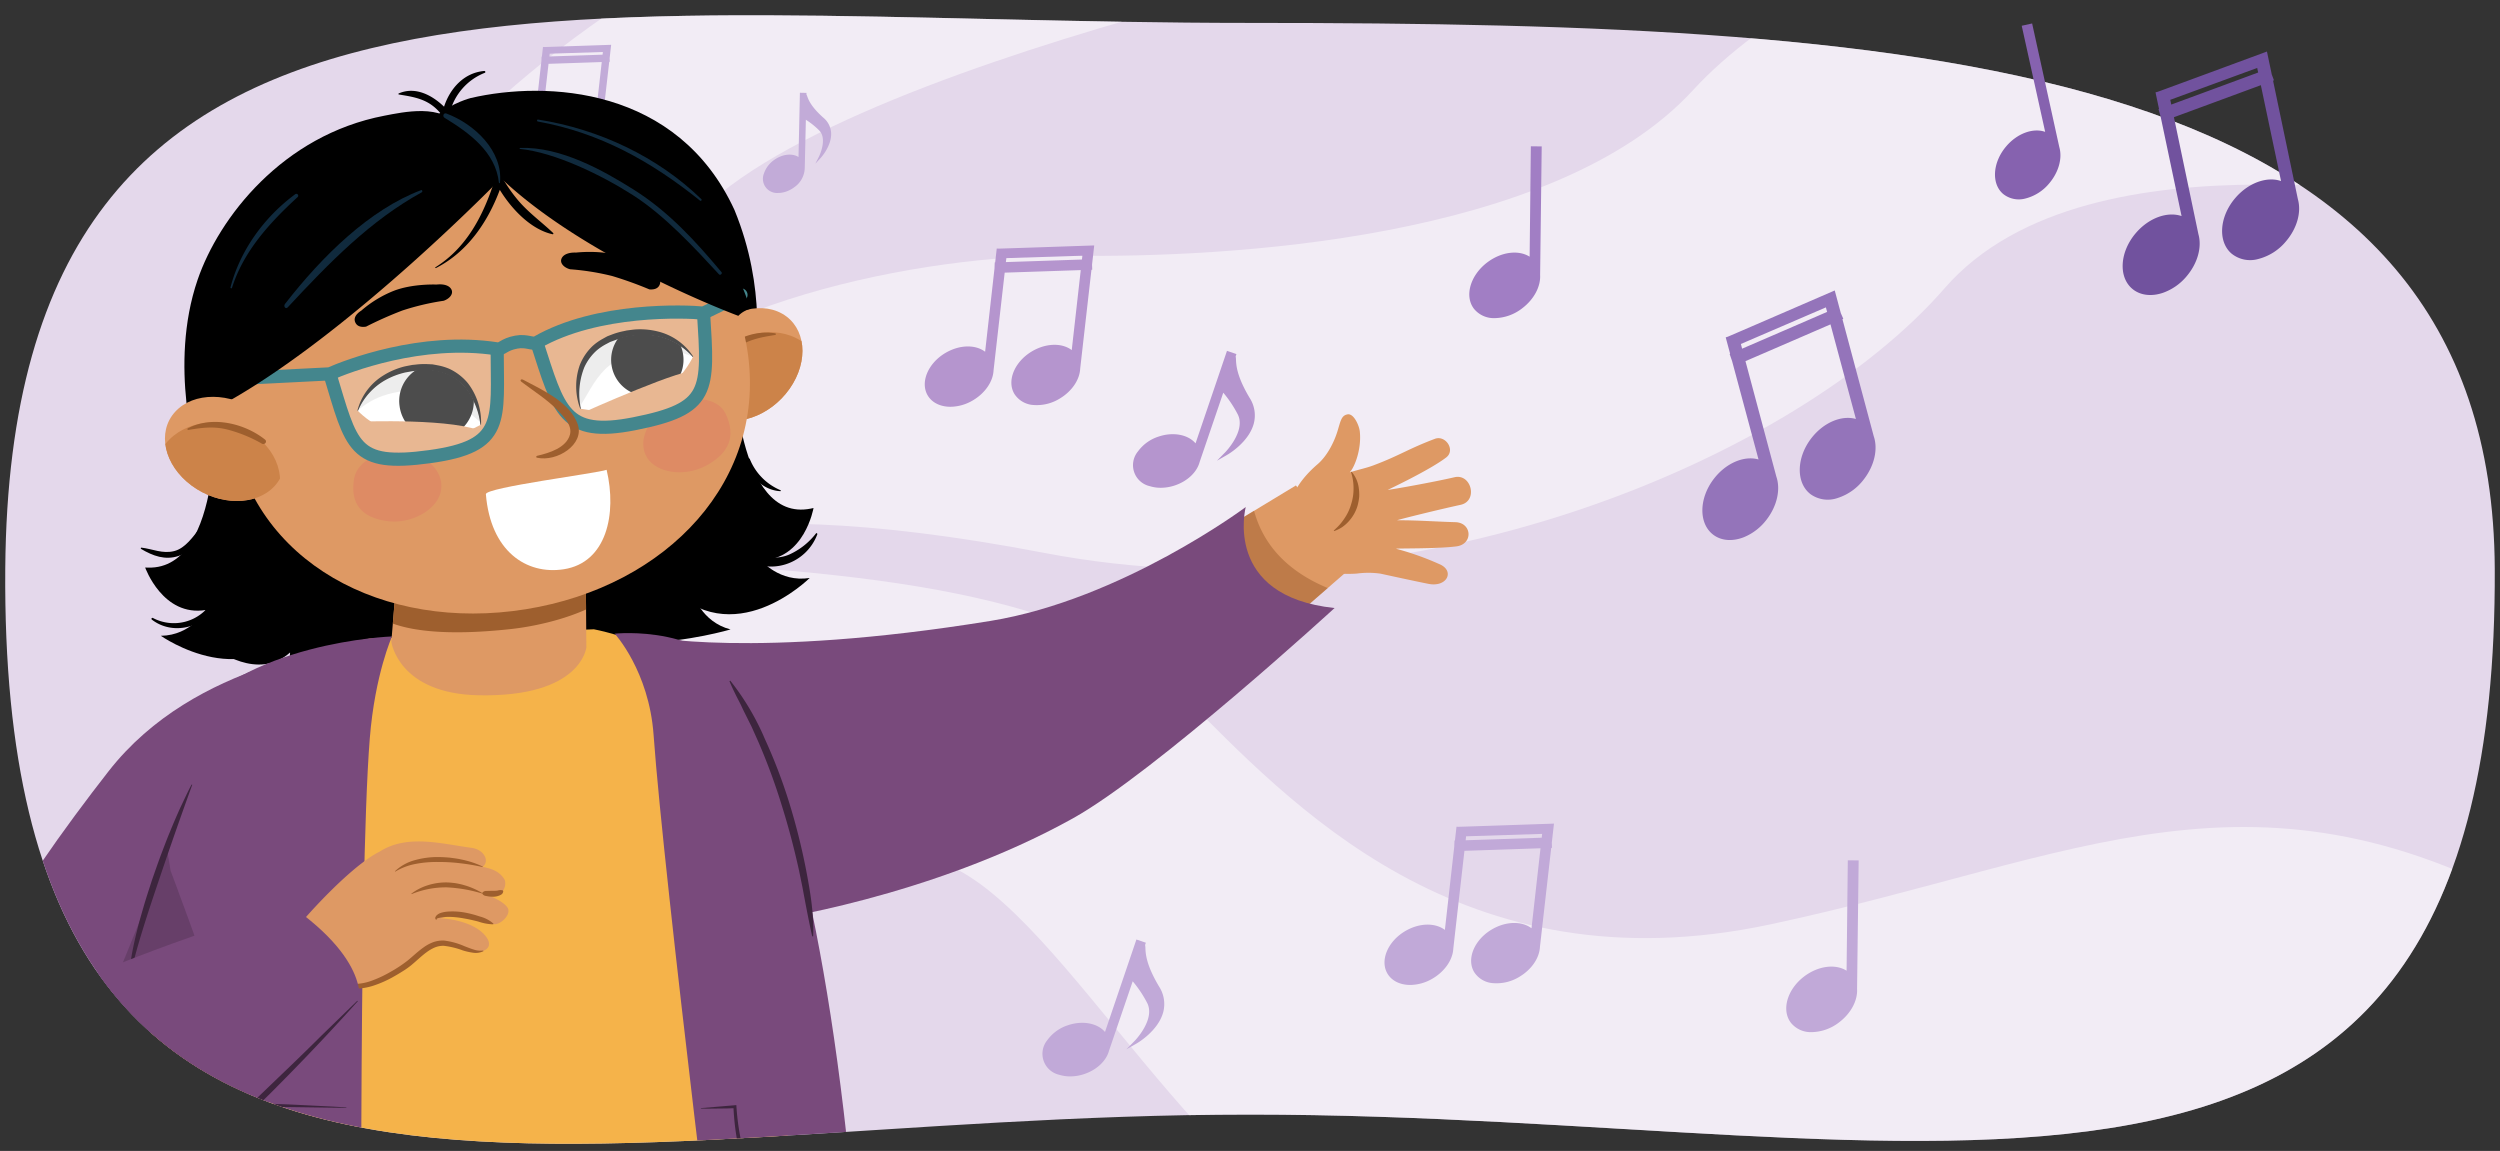 <svg xmlns="http://www.w3.org/2000/svg" xmlns:xlink="http://www.w3.org/1999/xlink" width="760" height="349.882" viewBox="0 0 760 349.882"><rect x="0" y="0" width="760" height="349.882" fill="#333333" stroke="none"/><defs><clipPath id="a"><path d="M758.407,172.9C757.7,18.751,588.99,6.966,380,6.966S3.131-27.917,1.6,172.9C-.17,405.6,171.018,338.829,380,338.829S759.456,402.114,758.407,172.9Z" fill="none"/></clipPath><clipPath id="b"><path d="M121.793,160.7l-2.83,34.418s2.086,15.771,26.554,16.249c31.293.61,32.738-14.58,32.738-14.58l-.228-28.738Z" fill="#de9964"/></clipPath><clipPath id="c"><path d="M216.062,126.219c7.233,4.092,17.962.5,23.959-8.018s5-18.742-2.235-22.838-17.966-.5-23.962,8.018S208.822,122.125,216.062,126.219Z" fill="none"/></clipPath><clipPath id="d"><path d="M146.134,129.141s-1.306-17.324-17.739-16.748c-15.7.548-19.651,12.448-19.651,12.448S123.672,141.207,146.134,129.141Z" fill="none"/></clipPath><clipPath id="e"><path d="M176.5,124.263S172.314,107.4,188.1,102.8c15.083-4.4,22.564,5.665,22.564,5.665S201.613,128.682,176.5,124.263Z" fill="none"/></clipPath><clipPath id="f"><path d="M83.516,147.716c-5.59,6.152-16.9,6.1-25.269-.107s-10.617-16.234-5.03-22.388,16.9-6.106,25.268.107S89.107,141.562,83.516,147.716Z" fill="none"/></clipPath><clipPath id="g"><polygon points="393.961 147.572 361.552 167.207 383.436 196.34 411.982 171.499 393.961 147.572" fill="none"/></clipPath></defs><path d="M758.407,172.9C757.7,18.751,588.99,6.966,380,6.966S3.131-27.917,1.6,172.9C-.17,405.6,171.018,338.829,380,338.829S759.456,402.114,758.407,172.9Z" fill="#e4d8eb"/><g clip-path="url(#a)"><path d="M130.455,51.94c.133-2.822,73.192-79.058,132.486-76.94s171.53,8.471,171.53,8.471S215.294,26.882,202.588,80.882,130.455,51.94,130.455,51.94Z" fill="#fff" opacity="0.51"/><path d="M165.066,17.6H165l-.044,1.008-2.07,18.377c-1.832-1.923-5.471-2.038-8.629-.127-3.507,2.123-5.085,5.931-3.526,8.507s5.666,2.944,9.172.822a7.988,7.988,0,0,0,4.121-6.064l2.4-21.075c3.046-.094,10.257-.338,16.926-.567L181.3,36.628c-1.832-1.923-5.471-2.038-8.63-.126-3.506,2.122-5.084,5.931-3.525,8.507s5.666,2.943,9.172.821a7.985,7.985,0,0,0,4.12-6.063l2.432-21.342.115,0-.027-.773.26-2.276h.007l.148-1.366s-19.758.679-19.98.664Zm18.451-.614c-4.836.166-13.382.456-16.925.569l.181-1.592,16.919-.537Z" fill="#c2abd8"/><path d="M155.232,47.928a5.424,5.424,0,0,1-4.822-2.374c-1.663-2.747-.025-6.793,3.651-9.018,2.991-1.811,6.439-1.9,8.532-.311l1.989-17.662.058-1.339h.093l.333-2.95.355.024h.006c.469,0,13.226-.434,19.936-.664l.429-.015-.461,4.071.042,1.088-.166.007-2.4,21.024a8.313,8.313,0,0,1-4.3,6.339,9.262,9.262,0,0,1-5.542,1.4A5.183,5.183,0,0,1,168.83,45.2c-1.663-2.747-.025-6.793,3.652-9.018,2.99-1.81,6.439-1.9,8.532-.311l1.916-17.008c-6.321.216-13.036.443-16.175.542L164.39,40.161a8.32,8.32,0,0,1-4.3,6.341A9.5,9.5,0,0,1,155.232,47.928Zm3.693-12.068a8.791,8.791,0,0,0-4.479,1.313c-3.325,2.012-4.85,5.6-3.4,8s5.334,2.708,8.66.7a7.69,7.69,0,0,0,3.942-5.763l2.439-21.421.322-.01c3.046-.094,10.257-.338,16.925-.566l.431-.015-2.182,19.373-.55-.578c-1.725-1.811-5.235-1.839-8.167-.065-3.325,2.013-4.85,5.6-3.4,8a4.46,4.46,0,0,0,3.571,1.994,8.536,8.536,0,0,0,5.09-1.3,7.679,7.679,0,0,0,3.941-5.761l2.47-21.685.064,0-.013-.4.369-3.268c-4.636.159-16.961.581-19.23.641l-.329,2.925h-.047l-.029.66-2.161,19.2-.55-.578A5.008,5.008,0,0,0,158.925,35.86ZM165.066,17.6v0Zm1.108.336.266-2.339,17.67-.562-.259,2.308-.322.011c-4.836.166-13.382.457-16.925.569Zm.933-1.615-.1.843c3.678-.117,11.479-.382,16.172-.544l.091-.813Z" fill="#c2abd8"/><path d="M178.157,129.2C204.17,92.455,280.3,77.15,326.128,77.743S472.56,73.279,514.665,27.422s149.358-79.277,187.45-60.853,41.669,84.049,44.537,91.205-110.8-21.567-155.519,29.883S429.2,189.52,317.351,168.062s-134.88,2.82-134.88,2.82Z" fill="#fff" opacity="0.51"/><path d="M178.235,169.824c76.236,3.176,148.236,8.47,181.059,41.294S444,301.118,538.235,281s147.177-54,237.177-2.118-31.765,127.059-31.765,127.059-55.059-55.059-92.118-39.176S465.176,407,411.176,380.529,316.941,266.176,280.941,260.882s-110.117-39.176-109.059-55.058S178.235,169.824,178.235,169.824Z" fill="#fff" opacity="0.51"/><path d="M116.647,193.176C105,197.412,59.471,200.588,33,234.471s-62.471,86.823-50.824,112.235S53.118,343.529,69,317.059,116.647,193.176,116.647,193.176Z" fill="#794a7c"/><path d="M218.98,141.232s-10.833,25.9,11.843,30.938c.288.063.577.124.872.18,0,0-8.848,13.357-21.03,8.088,0,0,2.441,8.581,11.417,10.913,0,0-50.777,15.012-60.4-12.732l27.542-35.3Z"/><path d="M228.012,139.713a17.3,17.3,0,0,0,9.275,9.314.156.156,0,0,1-.062.293c-5.126-.263-9.284-4.361-10.643-9.164A.749.749,0,0,1,228.012,139.713Z"/><path d="M223.044,110.8s.61,48.328,23.394,43.822c.287-.056.578-.119.872-.185,0,0-2.732,15.789-16.006,15.859,0,0,5.685,6.877,14.843,5.405,0,0-23.492,23.477-43.447,1.942l-8.9-52.556Z"/><path d="M227.413,167.581c4.12,1.623,8.242,2.794,12.453,1.03a21.352,21.352,0,0,0,8.209-6.469c.149-.207.471.064.379.311-3.419,9.065-14.476,12.7-22.291,7.155C225,168.784,226.194,167.1,227.413,167.581Z"/><path d="M67.989,163.741s18.4,21.2-1.553,33.088q-.378.225-.771.443s12.588,9.916,22.507,1.093c0,0,.367,8.916-7.424,13.942,0,0,53-1.2,53.441-30.555L96.9,156.4Z"/><path d="M43,166.479c3.444.414,6.4,1.944,9.95,1.05,3.386-.853,5.752-4.415,7.806-6.965.627-.776,1.835.253,1.336,1.066-1.816,2.97-4.324,6.192-7.755,7.364-4.1,1.4-7.868.006-11.45-2.122C42.719,166.769,42.784,166.452,43,166.479Z"/><path d="M65.379,122.46s2.862,50.664-20.36,50.1c-.292-.008-.591-.019-.889-.035,0,0,5.373,15.1,18.472,12.907,0,0-4.435,7.743-13.708,7.851,0,0,27.136,19.141,43.142-5.475l.3-64.768Z"/><path d="M46.47,187.857a13.618,13.618,0,0,0,17.934-4.82c.582-.892,1.8.011,1.331.907-3.635,6.906-13.24,9.365-19.6,4.4A.3.3,0,0,1,46.47,187.857Z"/><path d="M180.532,191.3s38.877,7.13,47.693,34.5c15.069,46.778,10.661,170.956,10.661,170.956s-100.3,29.978-194.573-3.973c0,0-3.22-117.328,16.116-165.027,10.9-26.894,51.927-33.623,51.927-33.623Z" fill="#f5b34a"/><path d="M119.172,193.477S73.588,195.1,54.977,220.843C31.116,253.86,25.268,306.566,30.69,410.749c0,0,42.954,14.162,79.288,13.72,0,0-1.143-155.422,2.441-200.035C113.979,205.007,119.172,193.477,119.172,193.477Z" fill="#794a7c"/><path d="M121.793,160.7l-2.83,34.418s2.086,15.771,26.554,16.249c31.293.61,32.738-14.58,32.738-14.58l-.228-28.738Z" fill="#de9964"/><g clip-path="url(#b)"><path d="M193.705,158.314c-5.417-3.1-11.1.254-16.41,2.421a68.879,68.879,0,0,1-22.762,5.21c-6.963.363-13.814-.906-20.616-2.775-7.675-2.11-13.4-5.825-20.976-1.034-2.875,1.818-1.91,6.926-2.9,10.538-6.313,23.177,32.417,19.951,45.316,18.553,11.387-1.236,40.908-7.542,40.613-28.219C195.947,161.17,195.03,159.071,193.705,158.314Z" fill="#9e5f2e"/></g><path d="M130.455,51.94c9,16.509,2.011,20.625,55.4,23.474,26.487,1.41,38.284,28.717,43.746,40.024.011-7.5,3.6-27.438-6.33-51.621-17.23-37.442-57.137-39.366-80.2-34.008C143.075,29.809,121.452,35.428,130.455,51.94Z"/><path d="M143.773,53.558s-3.694,17.877-37.6,34.98c-32.932,16.612-46.187,51.149-46.187,51.149s-8.9-28.457.1-54.671c6.441-18.8,25.772-43.911,56.775-49.844,5.479-1.05,18.044-3.878,22.291,3.563C139.152,38.735,144.647,43.244,143.773,53.558Z"/><path d="M216.062,126.219c7.233,4.092,17.962.5,23.959-8.018s5-18.742-2.235-22.838-17.966-.5-23.962,8.018S208.822,122.125,216.062,126.219Z" fill="#de9964"/><g clip-path="url(#c)"><path d="M217.532,109.119c6.5-8.126,18.144-10.572,26.011-5.473s8.967,15.825,2.464,23.947-18.143,10.573-26.009,5.47S211.03,117.241,217.532,109.119Z" fill="#cc8349"/><path d="M235.634,101.329c-8.326-1.412-16.942,4.09-21.184,10.588-.542.828.635,1.628,1.315.854a42.6,42.6,0,0,1,7.571-6.649c4.009-2.829,7.521-3.529,12.3-4.285A.255.255,0,0,0,235.634,101.329Z" fill="#9e5f2e"/></g><path d="M70.511,131.295c6.359,39.554,46.056,60.867,89.309,53.917s73.679-39.532,67.323-79.088S180.572,40.14,137.32,47.089,64.158,91.738,70.511,131.295Z" fill="#de9964"/><path d="M111.279,99.3a113.871,113.871,0,0,1,11.009-4.894,75.426,75.426,0,0,1,12.591-2.975c1.717-.587,3.019-2.025,2.378-3.373s-2.507-1.789-4.543-1.554c0,0-7.265-.331-13.046,1.921a34.6,34.6,0,0,0-9.828,6c-1.595,1-2.451,2.289-1.806,3.638C108.587,99.225,109.78,99.534,111.279,99.3Z"/><path d="M197.412,87.976A114.2,114.2,0,0,0,186.074,83.9,75.463,75.463,0,0,0,173.3,81.858c-1.754-.46-3.158-1.8-2.618-3.19s2.369-1.968,4.417-1.882c0,0,7.221-.863,13.151.959a34.6,34.6,0,0,1,10.242,5.264c1.663.877,2.611,2.1,2.067,3.5C200.092,87.7,198.924,88.1,197.412,87.976Z"/><path d="M133.936,149.727c-1.432,5.584-9.344,9.788-16.606,8.645s-10.95-5.027-9.7-12.8c.906-5.646,8.476-9.189,15.738-8.043S135.366,144.135,133.936,149.727Z" fill="#de8b64"/><path d="M196.65,139.026c2.9,4.847,11.6,6.086,18.207,2.43s9.059-8.681,5.732-15.687c-2.412-5.09-10.6-5.817-17.213-2.157S193.757,134.17,196.65,139.026Z" fill="#de8b64"/><path d="M146.134,129.141s-1.306-17.324-17.739-16.748c-15.7.548-19.651,12.448-19.651,12.448S123.672,141.207,146.134,129.141Z" fill="#fff"/><g clip-path="url(#d)"><path d="M100.759,123.507c5.945-7.049,12.865-14.5,28.358-14.311,15.758.194,23.152,10.5,27.465,19.021,1.261,2.494-1.288,4.9-3.748,4.175-8.465-2.486-13.628-14.3-24.909-13.933-13.243.434-17.343,4.6-22.491,9.225C102.81,130.044,98.41,126.291,100.759,123.507Z" opacity="0.1"/><path d="M121.473,123.457a11.328,11.328,0,1,0,9.43-12.622A11.166,11.166,0,0,0,121.473,123.457Z"/></g><path d="M146.037,129.148a21.7,21.7,0,0,0-4.965-11.659,15.548,15.548,0,0,0-5.185-3.67,15.925,15.925,0,0,0-3.07-.876l-1.578-.27-1.6-.046a19.538,19.538,0,0,0-3.206.11l-.8.062-.791.139-1.583.281a22.918,22.918,0,0,0-5.99,2.266,19.266,19.266,0,0,0-8.428,9.386l-.185-.061a17.736,17.736,0,0,1,7.859-10.656,22.409,22.409,0,0,1,6.338-2.72c.559-.129,1.124-.234,1.689-.342l.847-.16.852-.081a21.278,21.278,0,0,1,3.448-.17l1.751.078c.584.094,1.167.213,1.749.322a16.528,16.528,0,0,1,3.415,1.046,16.221,16.221,0,0,1,5.615,4.335,19.478,19.478,0,0,1,4.018,12.671Z"/><path d="M176.5,124.263S172.314,107.4,188.1,102.8c15.083-4.4,22.564,5.665,22.564,5.665S201.613,128.682,176.5,124.263Z" fill="#fff"/><g clip-path="url(#e)"><path d="M217.83,104.7c-7.858-4.831-16.763-9.742-31.416-4.707-14.906,5.122-18.7,17.226-20.125,26.666-.415,2.765,2.76,4.251,4.871,2.794,7.25-5.012,8.46-17.852,19.287-21.036,12.713-3.737,17.912-1.064,24.249,1.714C217.928,111.545,220.932,106.6,217.83,104.7Z" opacity="0.1"/><path d="M207.647,107.634a11,11,0,1,1-12.607-9.113A11,11,0,0,1,207.647,107.634Z"/></g><path d="M176.405,124.286a19.476,19.476,0,0,1-.154-13.293,16.232,16.232,0,0,1,3.975-5.876,16.513,16.513,0,0,1,2.915-2.064c.519-.286,1.035-.582,1.56-.854l1.639-.623a21.346,21.346,0,0,1,3.328-.919l.835-.19.854-.113c.57-.074,1.14-.151,1.711-.2a22.413,22.413,0,0,1,6.872.6,17.747,17.747,0,0,1,10.8,7.656l-.157.117a19.265,19.265,0,0,0-10.946-6.272,22.879,22.879,0,0,0-6.4-.276l-1.591.228-.8.116-.781.192a19.45,19.45,0,0,0-3.079.9l-1.508.545-1.414.751a15.918,15.918,0,0,0-2.641,1.8,15.548,15.548,0,0,0-3.774,5.109,21.7,21.7,0,0,0-1.064,12.629Z"/><path d="M110.254,131.259c-1.03-.744-3.257-2.933-1.989-3.024,1.235-.088,30.794-1.206,39,3.294,9.835,5.394-17.912,8.471-18.971,8.118C127.445,139.364,116.148,135.516,110.254,131.259Z" fill="#de9964"/><path d="M176.765,125.647s32.941-14.823,35.059-12.706c7.931,7.932-8.284,14.3-9.393,14.426S180.658,127.351,176.765,125.647Z" fill="#de9964"/><path d="M213.874,95.186S185.255,92.2,163.2,104.117c0,0,5.447,31.288,23.785,25.606,0,0,18.76-2.054,23.224-7.6S215.249,114.437,213.874,95.186Z" fill="#fff" opacity="0.3"/><path d="M100.546,113.416s26.275-11.815,50.917-7.411c0,0,4.5,31.441-14.679,31.793,0,0-18.464,3.935-24.422.07S105.2,132.142,100.546,113.416Z" fill="#fff" opacity="0.3"/><path d="M213.883,95.253c1.492,23.712,2.145,28.991-21.115,33.573-21.367,4.208-22.84-3.992-29.567-24.709" fill="none" stroke="#44868d" stroke-miterlimit="10" stroke-width="4"/><path d="M69.769,115.193l30.479-1.54c5.029-2.23,27.8-11.169,50.89-7.593,1.5.231,1.949-1.343,5.808-2.055,3.254-.6,5,.834,6.255.112,18.371-10.573,45.208-9.473,50.673-8.931l11.384-5.537" fill="none" stroke="#44868d" stroke-linecap="round" stroke-miterlimit="10" stroke-width="4"/><path d="M100.233,113.534c6.752,22.212,6.968,28.516,30.451,25.279,23.036-3.177,20.469-10.96,20.454-32.753" fill="none" stroke="#44868d" stroke-miterlimit="10" stroke-width="4"/><path d="M152.343,54.192s-44.788,46.25-82.87,67.794l-4.11-.867-.127-18.383,23.7-40.694,29.808-16.934,5.8-1.3L165.2,39.02,201.53,51.279,219.1,73.658s7.579,13.879,8.832,20.271a8.021,8.021,0,0,0-3.485,2.086S178.469,79,152.343,54.192Z"/><path d="M121.222,28.405c4.794-2.112,9.859.25,13.767,4.029,1.827-5.557,6.034-10.31,12.218-10.86.318-.028.492.428.169.563a17.563,17.563,0,0,0-10.642,12.17,23.505,23.505,0,0,1,4.719,8.425.923.923,0,0,1-1.614.731c-1.353-1.989-2.46-4.05-3.733-6.026-.086.619-.188,1.227-.237,1.868-.095,1.268-1.884.991-1.907-.209a20.155,20.155,0,0,1,.369-4.143c-.329-.414-.676-.823-1.047-1.219-3.391-3.625-7.378-4.258-12.006-5A.172.172,0,0,1,121.222,28.405Z"/><path d="M168.156,70.83c-3.528-3.365-7.38-6.091-10.585-9.848a46.022,46.022,0,0,1-4.544-6.414,78.387,78.387,0,0,0,3.2-15.523.821.821,0,0,0-1.627-.217c-.985,4.131-2,8.434-3.233,12.7-.678-1.318-1.321-2.653-1.918-4.014-.386-.883-1.894-.525-1.674.464a30.335,30.335,0,0,0,2.568,6.9c-3.367,10.488-8.387,20.376-17.969,26.369-.136.083,0,.313.141.24,9.5-4.826,15.693-13.8,19.427-23.774,3.9,6.361,9.84,12.172,16.056,13.5C168.23,71.255,168.291,70.96,168.156,70.83Z"/><path d="M83.516,147.716c-5.59,6.152-16.9,6.1-25.269-.107s-10.617-16.234-5.03-22.388,16.9-6.106,25.268.107S89.107,141.562,83.516,147.716Z" fill="#de9964"/><g clip-path="url(#f)"><path d="M76.761,131.936c-8.719-5.676-20.545-4.352-26.414,2.954s-3.561,17.838,5.158,23.514,20.543,4.354,26.413-2.954S85.482,137.613,76.761,131.936Z" fill="#cc8349"/><path d="M57.13,130.213c7.461-3.952,17.37-1.423,23.434,3.419.772.614-.093,1.744-.979,1.219a42.911,42.911,0,0,0-9.275-3.94c-4.694-1.429-8.251-1-13.03-.212A.255.255,0,0,1,57.13,130.213Z" fill="#9e5f2e"/></g><path d="M135.676,34.5c-.8-.3-1.268.856-.52,1.313,7.477,4.561,15.523,10.4,16.511,19.707.026.215.306.232.329.026C152.952,45.945,144.271,37.691,135.676,34.5Z" fill="#102a3d"/><path d="M87.475,93.427c12.807-13.78,25.188-26.421,40.754-34.977.326-.181.138-.782-.19-.658C112.392,63.683,97.97,77.816,86.656,92.377,86.07,93.128,86.832,94.117,87.475,93.427Z" fill="#102a3d"/><path d="M70.077,87.323c2.954-11.3,10.309-21.374,19.663-28.273a.567.567,0,0,1,.721.875C82,67.71,74.065,76.321,70.524,87.5,70.429,87.8,70,87.619,70.077,87.323Z" fill="#102a3d"/><path d="M158.1,45.279c10.558,1.057,24.66,7.871,34.273,14.022,9.692,6.2,18.686,15.954,26.212,24.107.374.4,1.1-.247.767-.654C211.526,73.4,203.361,64.4,192.626,57.637c-9.088-5.721-22.1-13.086-34.485-12.667C157.919,44.977,157.887,45.257,158.1,45.279Z" fill="#102a3d"/><path d="M163.57,36.346c18.31,2.857,36.323,11.217,49.663,24.229.243.239-.142.639-.4.432C197.96,49.082,182.459,40.385,163.5,36.935,163.13,36.868,163.188,36.287,163.57,36.346Z" fill="#102a3d"/><path d="M186.882,192.647c-.482,0,30.082-3.317,39.706,18.118,15.53,34.588,29.647,92.47,36,196.941,0,0-9.293,13.148-41.647,12.706,0,0-19.061-152.395-22.253-197.01C197.3,203.974,186.882,192.647,186.882,192.647Z" fill="#794a7c"/><path d="M105.3,336.8l-23.347-.333.1-.1a95.229,95.229,0,0,1-1.8,15.693,66.637,66.637,0,0,1-4.741,15.057c-2.222,4.759-5.293,9.285-9.611,12.408a21.227,21.227,0,0,1-7.157,3.353,24.581,24.581,0,0,1-7.884.595l.142-.137,1.376,28.221-.15.007c-.332-2.34-.57-4.686-.836-7.03-.285-2.343-.474-4.691-.681-7.038l-.619-7.041-.453-7.05-.089-1.39,1.419.1A23.193,23.193,0,0,0,58.4,381.5a19.769,19.769,0,0,0,6.639-3.177,30.479,30.479,0,0,0,9.22-11.794,65.353,65.353,0,0,0,4.757-14.717,94.4,94.4,0,0,0,2.108-15.452l.043-.853.8.029,5.835.209,5.834.285,5.833.286c1.945.085,3.889.226,5.833.336Z" fill="#3d253e"/><path d="M213.053,336.868l10.7-.907.1-.008.006.1a74.131,74.131,0,0,0,2.146,13.871,51.837,51.837,0,0,0,5.088,13.045,26.789,26.789,0,0,0,9.519,10.055,22.751,22.751,0,0,0,13.491,2.787l.167-.014-.031.164L249.6,401.013l-.143-.026c.179-2.126.446-4.235.689-6.349.223-2.117.539-4.217.837-6.321l.9-6.31,1.056-6.282,1.282,1.412a26.813,26.813,0,0,1-7.351-.309,22.468,22.468,0,0,1-6.977-2.55,27.719,27.719,0,0,1-9.968-10.631,53.073,53.073,0,0,1-5.111-13.418,74.936,74.936,0,0,1-1.857-14.143l.876.781-2.686.1-2.692.031-2.692.031c-.9.02-1.8-.015-2.7-.019Z" fill="#3d253e"/><path d="M163.288,138.565c3.76-.872,8.89-2.453,9.975-6.443.775-2.85-2-5.612-3.727-7.381-3.192-3.281-7.273-5.833-10.976-8.63-.651-.49-.189-1.027.514-.654,6.25,3.318,14.235,6.917,16.556,13.527,2.138,6.079-6.246,11.537-12.415,10.158C162.906,139.075,162.953,138.641,163.288,138.565Z" fill="#9e5f2e"/><path d="M147.706,150.235c-.168-2.051,33.882-6.353,36.706-7.411,3.176,13.411,0,28.235-13.059,30.235C159.972,174.8,149.118,167.529,147.706,150.235Z" fill="#fff"/><polygon points="393.961 147.572 361.552 167.207 383.436 196.34 411.982 171.499 393.961 147.572" fill="#de9964"/><g clip-path="url(#g)"><path d="M370.555,148.989c1.657-2.768,9.242-3.34,9.555,0,2.523,26.626,29.03,31.759,36.174,33.8,7.753,2.21,15.712,1.389,23.507,3.058,4.543.973,3.692,7.006.549,8.883-7.776,4.647-17.413,2.521-25.745.594a84.443,84.443,0,0,1-28.73-12.626C377.986,177.17,364.374,159.309,370.555,148.989Z" fill="#9e5f2e" opacity="0.5"/></g><path d="M196.3,193.373s32.463,7.112,104.726-4.6c39.955-6.473,77.676-34.626,77.676-34.626s-7.077,27.115,27.012,30.694c0,0-54.7,50.106-79.544,63.936-43.311,24.112-93.621,31.186-93.621,31.186l-11.49-34.69Z" fill="#794a7c"/><path d="M413.381,131.16c.581,5.449-1.619,10.95-3.07,12.439,3.292-1.007,5.024-1.308,7.248-2.144,7.978-3,10.5-4.984,18.651-8.054,3.229-1.218,6.349,3.421,3.44,5.66-5.021,3.86-17.784,9.844-17.768,9.865,1.348-.131,13.4-2.249,20.287-3.847,5.124-1.19,7.245,7.219,1.854,8.387-6.959,1.51-19.319,4.582-19.294,4.7,5.794-.047,11.9.418,17.687.573,5.087.139,5.5,6.678.359,7.356-5.91.776-18.308.56-18.375.725a85.826,85.826,0,0,1,13.067,4.629c4.932,2,2.5,7.149-3.156,6.055-3.124-.6-14.595-3.1-14.64-3.114a26.43,26.43,0,0,0-7.213-.021c-15.851,1.064-19.436-7.686-20.275-11.144-1.113-4.582-2.252-12.986,8.368-22.108,2.786-2.39,4.936-6.445,6.043-10.032.968-3.157,1.172-4.767,3.05-5.118C411.559,125.605,413.2,129.41,413.381,131.16Z" fill="#de9964"/><path d="M410.886,143.405a9.46,9.46,0,0,1,2.173,4.887,13.824,13.824,0,0,1,.139,2.732,16.587,16.587,0,0,1-.5,2.714,12.126,12.126,0,0,1-2.688,4.753,11.292,11.292,0,0,1-2.021,1.778,11.571,11.571,0,0,1-2.4,1.187l-.13-.152c.581-.585,1.207-1.127,1.749-1.745a17.032,17.032,0,0,0,1.5-1.953,15.1,15.1,0,0,0,2.07-4.434,15.339,15.339,0,0,0,.7-4.847,15.8,15.8,0,0,0-.782-4.846Z" fill="#9e5f2e"/><path d="M58.447,238.564Q53.094,253.311,48.1,268.185c-1.681,4.951-3.327,9.914-4.865,14.911-.765,2.5-1.507,5.006-2.177,7.531-.331,1.264-.655,2.53-.918,3.807a17.71,17.71,0,0,0-.507,3.854l-.2.012a14.742,14.742,0,0,1,.059-4c.139-1.323.338-2.631.546-3.939q.713-3.9,1.692-7.722c.611-2.561,1.376-5.071,2.094-7.6.755-2.513,1.579-5,2.381-7.5.865-2.474,1.724-4.949,2.627-7.408.947-2.444,1.84-4.906,2.861-7.322.981-2.43,2.03-4.835,3.1-7.23,1.152-2.366,2.2-4.769,3.465-7.091Z" fill="#3d253e"/><path d="M222.006,206.921A77.039,77.039,0,0,1,232.542,224.7a159.951,159.951,0,0,1,7.386,19.338,195.163,195.163,0,0,1,5.054,20.057c1.3,6.76,2.489,13.593,2.223,20.537l-.293.022c-.763-3.365-1.413-6.719-2.059-10.075l-.943-5.034-1.028-5.016c-1.471-6.666-3.208-13.271-5.255-19.773a185.074,185.074,0,0,0-7.062-19.174l-2.087-4.664-2.28-4.572c-.382-.761-.73-1.541-1.1-2.312l-1.173-2.274c-.76-1.532-1.508-3.075-2.169-4.685Z" fill="#3d253e"/><path d="M51.882,264.765s36.942,97.647,28.942,98.117-49.648,53.412-50.118,52-2.824-98.823,6.118-120.941,14.117-34.823,14.117-34.823Z" fill="#3d253e" opacity="0.3"/><path d="M148.161,285.35c-2.169-3.7-8.3-5.871-14.166-6.167-.168-.009,4.181-2.063,15.983,1.712,1.845.592,5.854-2.95,4.206-5.14-1.321-1.757-4.8-3.325-7.581-4.19,2.012-.025,4.57.686,6.308-.811a3.815,3.815,0,0,0,.54-3.25c-1.488-2.5-3.527-3.3-6.706-3.993,2.255-1.852.289-5.252-3.3-5.748-9.635-1.332-19.729-4.187-28.068,1.15-9.889,4.877-27.555,25.179-27.574,26.6-.3,1.785,13.09,12.2,13.884,12.68,6.836,4.152,15.086-.3,20.985-4.133,4.2-2.728,7.609-8.022,12.994-7.275,3.978.552,8.438,3.4,11.27,2.272C148.7,288.355,149.131,287.009,148.161,285.35Z" fill="#de9964"/><path d="M146.6,271.455c.561-.747,1.153-.584,1.689-.624.545-.021,1.067-.018,1.561-.024a10.793,10.793,0,0,0,1.409-.073,2.841,2.841,0,0,1,1.578-.064l.144.167a1.283,1.283,0,0,1-.426.989,3.1,3.1,0,0,1-.862.456,5.329,5.329,0,0,1-1.822.334,8.858,8.858,0,0,1-1.7-.165c-.549-.116-1.044-.04-1.571-.776Z" fill="#9e5f2e"/><path d="M132.627,279.606c-.26-.065-.4-.524-.251-.793a1.678,1.678,0,0,1,.46-.635A3.527,3.527,0,0,1,134,277.52a9.707,9.707,0,0,1,2.447-.417,20.877,20.877,0,0,1,4.8.3,32.3,32.3,0,0,1,4.582,1.2,10.062,10.062,0,0,1,4.191,2.187l-.08.205a14.854,14.854,0,0,1-4.571-.851c-1.474-.375-2.949-.717-4.432-.96a26.881,26.881,0,0,0-4.433-.461,13.048,13.048,0,0,0-2.144.169,9.778,9.778,0,0,0-.989.176,2.644,2.644,0,0,0-.4.12c-.089.042-.216.055-.18.262Z" fill="#9e5f2e"/><path d="M101.741,298.1a16.107,16.107,0,0,0,11.643-.112,35.264,35.264,0,0,0,5.448-2.607,39.515,39.515,0,0,0,5.038-3.337c1.569-1.256,3.053-2.726,4.817-3.981a12.773,12.773,0,0,1,2.9-1.6,8.6,8.6,0,0,1,3.368-.536,21.842,21.842,0,0,1,6.175,1.689c.957.373,1.9.748,2.849,1.038a6.2,6.2,0,0,0,2.917.3l.082.2a5.339,5.339,0,0,1-3.2.47,19.389,19.389,0,0,1-3.1-.7,24.272,24.272,0,0,0-5.788-1.4,6.94,6.94,0,0,0-2.7.5,12.286,12.286,0,0,0-2.486,1.443c-1.6,1.157-3.055,2.619-4.7,3.965a23.35,23.35,0,0,1-2.616,1.848q-1.324.837-2.7,1.612a33.1,33.1,0,0,1-5.778,2.615,17.769,17.769,0,0,1-6.347,1.031,9.645,9.645,0,0,1-5.944-2.264Z" fill="#9e5f2e"/><path d="M146.727,263.584a62.929,62.929,0,0,0-6.711-1.139,53.534,53.534,0,0,0-6.789-.4,33.8,33.8,0,0,0-6.76.565,18.668,18.668,0,0,0-6.316,2.368l-.082-.125a14.131,14.131,0,0,1,6.167-3.4,25.613,25.613,0,0,1,6.991-.909c1.171.01,2.334.08,3.494.179,1.152.162,2.307.279,3.439.545a27.832,27.832,0,0,1,6.6,2.167Z" fill="#9e5f2e"/><path d="M146.583,271.637a43.607,43.607,0,0,0-10.783-1.879,27.588,27.588,0,0,0-10.692,2.057l-.055-.139a16.443,16.443,0,0,1,5.066-2.58,18.183,18.183,0,0,1,5.706-.837c.485.009.966.042,1.445.092s.958.092,1.43.177a21.755,21.755,0,0,1,2.773.668,22.643,22.643,0,0,1,5.15,2.3Z" fill="#9e5f2e"/><path d="M87.885,274.983S-21.8,307.36-34.975,337.467c0,0-13.574,30.905,32.835,45.405C33.9,394.126,108.93,306.3,108.93,306.3S114.2,293.154,87.885,274.983Z" fill="#794a7c"/><path d="M108.78,304.361q-10.056,11.2-20.6,21.959-10.521,10.769-21.534,21.047c-7.393,6.791-14.982,13.38-22.966,19.475a144.852,144.852,0,0,1-12.424,8.512,50.872,50.872,0,0,1-13.728,6.112l-.044-.195a54.078,54.078,0,0,0,13.229-6.819,147.8,147.8,0,0,0,12.027-8.844c7.723-6.308,15.227-12.9,22.55-19.709,7.365-6.762,14.547-13.733,21.777-20.67q5.432-5.2,10.758-10.507l10.807-10.5Z" fill="#3d253e"/><path d="M561.85,296.077c-3.058-2.621-8.564-2.238-13.035,1.129-4.964,3.738-6.762,9.725-4.016,13.371s9,3.574,13.96-.164c3.545-2.669,5.474-6.484,5.288-9.776l.476-38.573-2.3-.025Z" fill="#c1a9d8"/><path d="M550.822,313.766a7.755,7.755,0,0,1-6.423-2.888c-2.907-3.86-1.061-10.173,4.115-14.071,4.253-3.2,9.471-3.85,12.847-1.712l.371-33.562,3.3.037-.482,39.073c.2,3.559-1.9,7.469-5.487,10.17a14,14,0,0,1-8.107,2.952Zm5.93-18.891a13.015,13.015,0,0,0-7.637,2.731c-4.735,3.566-6.493,9.251-3.917,12.67a6.86,6.86,0,0,0,5.743,2.489,12.993,12.993,0,0,0,7.517-2.751c3.274-2.465,5.271-6.134,5.09-9.349l.468-38.106-1.295-.014-.383,34.608-.813-.7A7.245,7.245,0,0,0,556.752,294.875Z" fill="#c1a9d8"/><path d="M465.5,79.018c-3.058-2.621-8.564-2.237-13.035,1.129-4.964,3.738-6.762,9.725-4.016,13.372s9,3.573,13.96-.165c3.545-2.669,5.474-6.484,5.288-9.776l.476-38.572-2.3-.026Z" fill="#a17ec4"/><path d="M454.469,96.707a7.755,7.755,0,0,1-6.423-2.888c-2.907-3.86-1.061-10.173,4.115-14.071,4.253-3.2,9.471-3.85,12.847-1.712l.371-33.562,3.3.038-.482,39.072c.2,3.559-1.9,7.47-5.487,10.17a13.987,13.987,0,0,1-8.107,2.952Zm5.93-18.891a13.01,13.01,0,0,0-7.636,2.731c-4.736,3.566-6.494,9.251-3.918,12.671a6.859,6.859,0,0,0,5.743,2.488,12.986,12.986,0,0,0,7.517-2.751c3.274-2.465,5.271-6.134,5.09-9.349l.468-38.106-1.3-.014L465.985,80.1l-.813-.7A7.245,7.245,0,0,0,460.4,77.816Z" fill="#a17ec4"/><path d="M347.58,287.267l.127-.372-1.926-.654-9.7,28.552c-1.852-3.049-6.593-4.244-11.285-2.642-5.21,1.778-8.374,6.323-7.067,10.15s6.589,5.488,11.8,3.71c3.72-1.27,6.4-3.951,7.147-6.773l7.459-21.866a30.624,30.624,0,0,1,4.968,7.146c2.953,5.388-3.794,12.245-3.794,12.245s12.329-7.066,6.63-16.585C346.816,291.623,347.985,288.321,347.58,287.267Z" fill="#c1a9d8"/><path d="M325.336,327.227a11.074,11.074,0,0,1-3.321-.492,6.548,6.548,0,0,1-3.607-10.563,12.444,12.444,0,0,1,6.226-4.494c4.445-1.517,8.994-.647,11.285,2.04l9.549-28.111,2.874.976-.237.693a5.393,5.393,0,0,1,.1,1c.07,1.639.215,5.049,4.165,11.648a9.792,9.792,0,0,1,1.264,7.72c-1.5,5.73-7.806,9.4-8.074,9.555l-3.148,1.8,2.543-2.589c.065-.066,6.451-6.656,3.712-11.654a35.473,35.473,0,0,0-4.324-6.442L337.147,319.4c-.814,3.068-3.676,5.795-7.458,7.086A13.555,13.555,0,0,1,325.336,327.227Zm3.609-15.277a12.38,12.38,0,0,0-3.988.675,11.444,11.444,0,0,0-5.728,4.118,5.556,5.556,0,0,0,3.086,9.038,11.437,11.437,0,0,0,7.051-.244c3.417-1.166,6.1-3.689,6.824-6.429l7.723-22.64.566.544a30.921,30.921,0,0,1,5.061,7.265c1.873,3.419.165,7.294-1.54,9.886a14.379,14.379,0,0,0,4.663-6.779,8.819,8.819,0,0,0-1.155-6.949c-4.08-6.817-4.233-10.4-4.306-12.12a3.636,3.636,0,0,0-.089-.869l-.065-.17.023-.068-.978-.333-9.883,29.094-.556-.916C334.445,313.062,331.865,311.95,328.945,311.95Z" fill="#c1a9d8"/><path d="M244.825,28.817l.006-.258-1.339-.029-.431,19.845c-1.766-1.547-4.979-1.358-7.607.578-2.918,2.148-4,5.628-2.425,7.772s5.224,2.139,8.141-.01a7.06,7.06,0,0,0,3.144-5.668l.349-15.2a20.1,20.1,0,0,1,4.535,3.5c2.922,2.8.045,8.438.045,8.438s6.339-6.878.875-11.725C245.208,31.7,245.288,29.4,244.825,28.817Z" fill="#c2abd8"/><path d="M238.78,58.309a7.3,7.3,0,0,1-2.182.35,4.311,4.311,0,0,1-4.357-5.917,8.188,8.188,0,0,1,3.017-4.054c2.49-1.833,5.518-2.188,7.488-.956l.424-19.538,2,.043-.012.482a3.51,3.51,0,0,1,.258.607c.368,1.015,1.136,3.127,4.923,6.486a6.444,6.444,0,0,1,2.323,4.6c.2,3.893-3.037,7.449-3.175,7.6l-1.618,1.757,1.083-2.129c.027-.055,2.73-5.457.02-8.052a23.345,23.345,0,0,0-3.99-3.186l-.337,14.659a7.35,7.35,0,0,1-3.277,5.925A8.915,8.915,0,0,1,238.78,58.309ZM238.019,48a8.177,8.177,0,0,0-2.37,1.214,7.541,7.541,0,0,0-2.78,3.72A3.658,3.658,0,0,0,236.6,58a7.529,7.529,0,0,0,4.378-1.55,6.793,6.793,0,0,0,3.01-5.388l.361-15.742.463.229a20.371,20.371,0,0,1,4.617,3.558c1.853,1.775,1.549,4.546.992,6.511A9.463,9.463,0,0,0,252,40.438a5.806,5.806,0,0,0-2.1-4.133c-3.912-3.471-4.718-5.688-5.105-6.754a2.367,2.367,0,0,0-.228-.528l-.074-.094v-.048l-.68-.015-.439,20.221-.53-.464A5.039,5.039,0,0,0,238.019,48Z" fill="#c2abd8"/><path d="M375.109,108.326l.127-.372-1.926-.654-9.7,28.552c-1.852-3.049-6.594-4.244-11.286-2.642-5.209,1.778-8.373,6.323-7.067,10.15s6.589,5.488,11.8,3.71c3.72-1.27,6.395-3.951,7.146-6.774l7.459-21.866a30.6,30.6,0,0,1,4.969,7.147c2.953,5.388-3.794,12.244-3.794,12.244s12.329-7.065,6.63-16.585C374.345,112.681,375.515,109.38,375.109,108.326Z" fill="#b595ce"/><path d="M352.865,148.285a11.078,11.078,0,0,1-3.321-.491,6.548,6.548,0,0,1-3.606-10.563,12.446,12.446,0,0,1,6.225-4.494c4.446-1.517,8.994-.647,11.285,2.04L373,106.666l2.874.976-.237.693a5.393,5.393,0,0,1,.1,1c.07,1.639.216,5.049,4.166,11.648a9.785,9.785,0,0,1,1.263,7.719c-1.5,5.731-7.806,9.4-8.074,9.556l-3.148,1.805,2.543-2.589c.065-.067,6.451-6.656,3.712-11.654a35.419,35.419,0,0,0-4.324-6.442l-7.192,21.082c-.814,3.068-3.675,5.8-7.457,7.086A13.56,13.56,0,0,1,352.865,148.285Zm3.61-15.276a12.376,12.376,0,0,0-3.988.675,11.436,11.436,0,0,0-5.728,4.118,5.556,5.556,0,0,0,3.085,9.038,11.437,11.437,0,0,0,7.051-.244c3.418-1.166,6.1-3.69,6.824-6.429l7.724-22.64.566.543a30.98,30.98,0,0,1,5.06,7.266c1.874,3.419.165,7.294-1.54,9.886a14.381,14.381,0,0,0,4.664-6.779,8.822,8.822,0,0,0-1.156-6.95c-4.08-6.816-4.233-10.4-4.306-12.119a3.629,3.629,0,0,0-.089-.869l-.065-.17.024-.068-.979-.333-9.882,29.094-.557-.916C361.975,134.121,359.394,133.009,356.475,133.009Z" fill="#b595ce"/><path d="M442.775,256.06h-.1l-.062,1.442-2.96,26.273c-2.619-2.75-7.821-2.914-12.337-.181-5.013,3.034-7.269,8.479-5.04,12.162s8.1,4.209,13.113,1.175c3.58-2.167,5.752-5.563,5.891-8.669l3.433-30.132c4.355-.134,14.665-.483,24.2-.81l-2.923,25.95c-2.619-2.749-7.822-2.914-12.337-.181-5.013,3.035-7.269,8.48-5.04,12.163s8.1,4.209,13.113,1.174c3.579-2.166,5.752-5.563,5.891-8.669l3.476-30.512.165,0-.038-1.1.37-3.254h.01l.212-1.953s-28.248.971-28.565.949Zm26.378-.878c-6.913.237-19.132.653-24.2.813l.26-2.275,24.188-.769Z" fill="#c1a9d8"/><path d="M428.715,299.426c-2.951,0-5.542-1.159-6.894-3.393-2.378-3.928-.036-9.712,5.22-12.893,4.277-2.59,9.2-2.72,12.2-.445l2.843-25.251.083-1.914h.133l.475-4.217.508.034h.009c.67,0,18.909-.621,28.5-.95l.613-.021-.659,5.82.06,1.556-.238.009-3.425,30.058c-.148,3.374-2.5,6.861-6.144,9.063a13.247,13.247,0,0,1-7.923,2.007,7.409,7.409,0,0,1-5.921-3.361c-2.377-3.928-.036-9.712,5.22-12.893,4.276-2.588,9.206-2.718,12.2-.445l2.738-24.316c-9.037.309-18.637.634-23.125.775l-3.38,29.674c-.149,3.373-2.505,6.861-6.144,9.065A13.586,13.586,0,0,1,428.715,299.426ZM434,282.174a12.576,12.576,0,0,0-6.4,1.876c-4.754,2.878-6.934,8.006-4.86,11.432s7.626,3.871,12.382.995c3.288-1.991,5.5-5.225,5.634-8.239l3.488-30.625.46-.014c4.355-.134,14.664-.484,24.2-.81l.616-.021-3.119,27.7-.787-.827c-2.466-2.588-7.485-2.629-11.677-.092-4.753,2.877-6.933,8.006-4.86,11.431a6.373,6.373,0,0,0,5.105,2.851,12.2,12.2,0,0,0,7.277-1.856c3.289-1.991,5.5-5.224,5.635-8.238l3.531-31,.092,0-.02-.574.529-4.673c-6.629.228-24.249.831-27.493.917l-.471,4.181-.067,0-.041.944-3.089,27.443-.787-.826A7.162,7.162,0,0,0,434,282.174Zm8.779-26.109v0Zm1.583.481.381-3.343L470,252.4l-.371,3.3-.46.015c-6.914.237-19.133.653-24.2.813Zm1.334-2.308-.137,1.205c5.259-.168,16.412-.547,23.12-.778l.131-1.162Z" fill="#c1a9d8"/><path d="M303.01,80.3c-.043,0-.082,0-.1,0l-.063,1.442-2.959,26.273c-2.62-2.75-7.822-2.914-12.337-.181-5.013,3.034-7.27,8.48-5.041,12.163s8.1,4.208,13.113,1.174c3.58-2.167,5.753-5.563,5.891-8.669l3.433-30.131c4.355-.134,14.665-.484,24.2-.811l-2.923,25.951c-2.619-2.75-7.821-2.915-12.337-.181-5.013,3.034-7.269,8.479-5.04,12.162s8.1,4.209,13.113,1.175c3.58-2.167,5.752-5.563,5.891-8.669l3.476-30.513.165,0-.038-1.105.371-3.254h.01l.211-1.953s-28.247.971-28.565.949Zm26.378-.878c-6.913.237-19.131.653-24.2.814l.259-2.276,24.188-.768Z" fill="#b595ce"/><path d="M288.95,123.661c-2.95,0-5.542-1.159-6.894-3.393-2.377-3.928-.036-9.712,5.22-12.893,4.277-2.59,9.2-2.72,12.2-.445l2.844-25.251.082-1.914h.133l.475-4.217.509.034h.008c.67,0,18.909-.62,28.5-.95l.613-.021-.658,5.821.059,1.555L331.8,82l-3.424,30.058c-.149,3.374-2.5,6.861-6.145,9.064a13.246,13.246,0,0,1-7.923,2.006,7.406,7.406,0,0,1-5.92-3.361c-2.378-3.927-.036-9.711,5.22-12.892,4.275-2.589,9.2-2.719,12.2-.445L328.55,82.11c-9.038.308-18.638.634-23.125.774l-3.381,29.674c-.149,3.373-2.5,6.861-6.144,9.065A13.586,13.586,0,0,1,288.95,123.661Zm5.281-17.252a12.576,12.576,0,0,0-6.4,1.876c-4.754,2.878-6.934,8.006-4.86,11.432s7.626,3.872,12.382,1c3.288-1.991,5.5-5.225,5.635-8.238l3.487-30.625.46-.015c4.356-.134,14.664-.483,24.2-.81l.616-.02-3.119,27.7-.787-.826c-2.466-2.589-7.485-2.629-11.676-.093-4.754,2.878-6.934,8.006-4.861,11.431a6.377,6.377,0,0,0,5.1,2.852,12.2,12.2,0,0,0,7.277-1.857c3.289-1.991,5.5-5.224,5.635-8.237l3.531-31,.092,0-.02-.574.529-4.673c-6.628.228-24.249.831-27.493.917l-.47,4.181-.068,0-.041.944L300.29,109.2l-.787-.826A7.162,7.162,0,0,0,294.231,106.409ZM303.01,80.3v0Zm1.584.48.38-3.343,25.263-.8-.371,3.3-.459.015c-6.914.237-19.133.653-24.2.813Zm1.333-2.308-.137,1.2c5.259-.167,16.413-.547,23.121-.777l.131-1.163Z" fill="#b595ce"/><path d="M526.731,107.932l-.113.046.571,1.661,8.353,31.075c-4.191-1.948-10.157.184-14.053,5.291-4.326,5.67-4.456,12.843-.29,16.021s11.049,1.158,15.375-4.512c3.089-4.049,4.037-8.863,2.81-12.443l-9.536-35.656c4.873-2.092,16.4-7.081,27.047-11.7l8.25,30.693c-4.191-1.947-10.157.184-14.053,5.291-4.326,5.67-4.456,12.843-.29,16.021s11.049,1.158,15.375-4.512c3.089-4.049,4.037-8.863,2.81-12.443l-9.656-36.106.184-.08-.536-1.234L557.95,91.5l.011,0-.63-2.306s-31.561,13.684-31.93,13.8Zm29.484-12.745c-7.724,3.348-21.378,9.262-27.043,11.7l-.72-2.692,27.054-11.647Z" fill="#9474ba"/><path d="M530.126,163.312c-3.341,1.316-6.794,1.157-9.32-.771-4.443-3.39-4.368-10.985.168-16.929,3.69-4.838,9.215-7.181,13.618-5.938l-8.028-29.866-.759-2.2.15-.06-1.34-4.988.591-.188.009,0c.759-.3,21.14-9.127,31.858-13.774l.685-.3,1.847,6.886.76,1.735-.265.116,9.512,35.569c1.335,3.888.22,8.886-2.921,13a16.125,16.125,0,0,1-8.08,5.8,9.016,9.016,0,0,1-8.2-1.169c-4.442-3.389-4.367-10.983.169-16.927,3.689-4.837,9.215-7.18,13.619-5.939l-7.731-28.761c-10.1,4.376-20.827,9.022-25.847,11.18l9.391,35.114c1.334,3.887.22,8.887-2.92,13A16.541,16.541,0,0,1,530.126,163.312Zm-1.7-21.892A15.3,15.3,0,0,0,522,146.4c-4.1,5.377-4.287,12.156-.412,15.113s10.362.987,14.467-4.389c2.837-3.72,3.9-8.368,2.712-11.842l-9.693-36.239.514-.222c4.873-2.092,16.393-7.08,27.045-11.7l.689-.3,8.806,32.759L564.873,129c-3.947-1.833-9.649.357-13.266,5.1-4.1,5.377-4.287,12.157-.413,15.112a7.759,7.759,0,0,0,7.052.956,14.846,14.846,0,0,0,7.415-5.345c2.839-3.72,3.9-8.367,2.713-11.84l-9.813-36.686.1-.045-.278-.641L556.9,90.077c-7.406,3.211-27.094,11.744-30.729,13.286l1.329,4.946-.075.032.374,1.087,8.726,32.459-1.258-.586A8.72,8.72,0,0,0,528.421,141.42Zm-1.688-33.482,0-.007Zm2.007-.161-1.058-3.956,28.255-12.165,1.049,3.9-.513.222c-7.725,3.349-21.379,9.263-27.045,11.7Zm.483-3.208L529.6,106c5.882-2.533,18.345-7.931,25.84-11.181l-.369-1.375Z" fill="#9474ba"/></g><path d="M622.418,40.914c-3.515-1.83-8.707-.235-12.242,3.99-3.924,4.689-4.312,10.828-.867,13.711s9.42,1.418,13.344-3.271c2.8-3.349,3.8-7.436,2.887-10.55L617.393,7.719l-2.206.488Z" fill="#8662af"/><path d="M615.793,60.327a7.631,7.631,0,0,1-6.8-1.335c-3.647-3.052-3.286-9.513.806-14.4,3.362-4.019,8.219-5.8,11.931-4.506L614.6,7.832l3.168-.7,8.253,37.556c.987,3.367-.155,7.583-2.991,10.971a13.769,13.769,0,0,1-7.111,4.638ZM617.264,40.9a12.8,12.8,0,0,0-6.711,4.32c-3.743,4.475-4.16,10.315-.928,13.018a6.746,6.746,0,0,0,6.059,1.1,12.781,12.781,0,0,0,6.591-4.313c2.588-3.093,3.684-7.055,2.793-10.095l-8.05-36.627-1.245.275,7.353,33.256-.936-.487A7.121,7.121,0,0,0,617.264,40.9Z" fill="#8662af"/><path d="M657.092,33.565l-.115.04.479,1.69,6.635,31.486c-4.078-2.174-10.152-.374-14.323,4.512-4.631,5.424-5.154,12.578-1.169,15.98s10.969,1.763,15.6-3.66c3.307-3.873,4.518-8.629,3.489-12.27l-7.563-36.126c4.98-1.821,16.758-6.17,27.648-10.2l6.553,31.1c-4.079-2.174-10.152-.374-14.323,4.512-4.631,5.424-5.154,12.578-1.169,15.98s10.969,1.763,15.6-3.66c3.307-3.874,4.517-8.629,3.489-12.27L690.262,24.1l.188-.069-.467-1.262-.817-3.9.012,0-.5-2.338s-32.264,11.931-32.639,12.027Zm30.14-11.107c-7.9,2.919-21.854,8.074-27.645,10.2l-.571-2.728,27.652-10.144Z" fill="#71529e"/><path d="M657.442,89.048c-3.409,1.131-6.847.782-9.264-1.282-4.25-3.629-3.758-11.207,1.1-16.894,3.95-4.628,9.594-6.664,13.923-5.182l-6.377-30.261-.637-2.243.154-.051-1.065-5.054.6-.155.009,0c.774-.257,21.61-7.953,32.566-12l.7-.259,1.466,6.977.664,1.774-.271.1,7.545,36.037c1.119,3.955-.268,8.885-3.631,12.823a16.127,16.127,0,0,1-8.386,5.35,9.013,9.013,0,0,1-8.126-1.618c-4.25-3.628-3.758-11.206,1.1-16.893,3.95-4.626,9.6-6.663,13.924-5.182l-6.14-29.141C676.97,29.7,666,33.753,660.872,35.632l7.449,35.578c1.118,3.954-.269,8.885-3.63,12.824A16.529,16.529,0,0,1,657.442,89.048Zm-.5-21.953a15.306,15.306,0,0,0-6.68,4.618c-4.392,5.144-4.949,11.9-1.241,15.068s10.292,1.555,14.686-3.588c3.037-3.559,4.355-8.142,3.358-11.675L659.375,34.8l.525-.193c4.981-1.821,16.757-6.17,27.647-10.195l.7-.259,6.994,33.192-1.225-.653c-3.84-2.047-9.654-.174-13.526,4.361-4.39,5.143-4.947,11.9-1.241,15.066a7.757,7.757,0,0,0,6.989,1.341,14.845,14.845,0,0,0,7.7-4.929c3.038-3.559,4.357-8.14,3.358-11.674l-7.783-37.169.105-.039-.243-.656-1.177-5.6c-7.571,2.8-27.7,10.238-31.412,11.579l1.055,5.011-.076.028.313,1.106,6.932,32.888-1.225-.654A8.72,8.72,0,0,0,656.941,67.1Zm.153-33.523,0-.008Zm2.013-.051-.84-4.008,28.881-10.6.833,3.954-.524.194c-7.9,2.92-21.856,8.076-27.647,10.2Zm.658-3.177.3,1.445c6.012-2.206,18.753-6.912,26.415-9.746l-.293-1.393Z" fill="#71529e"/></svg>